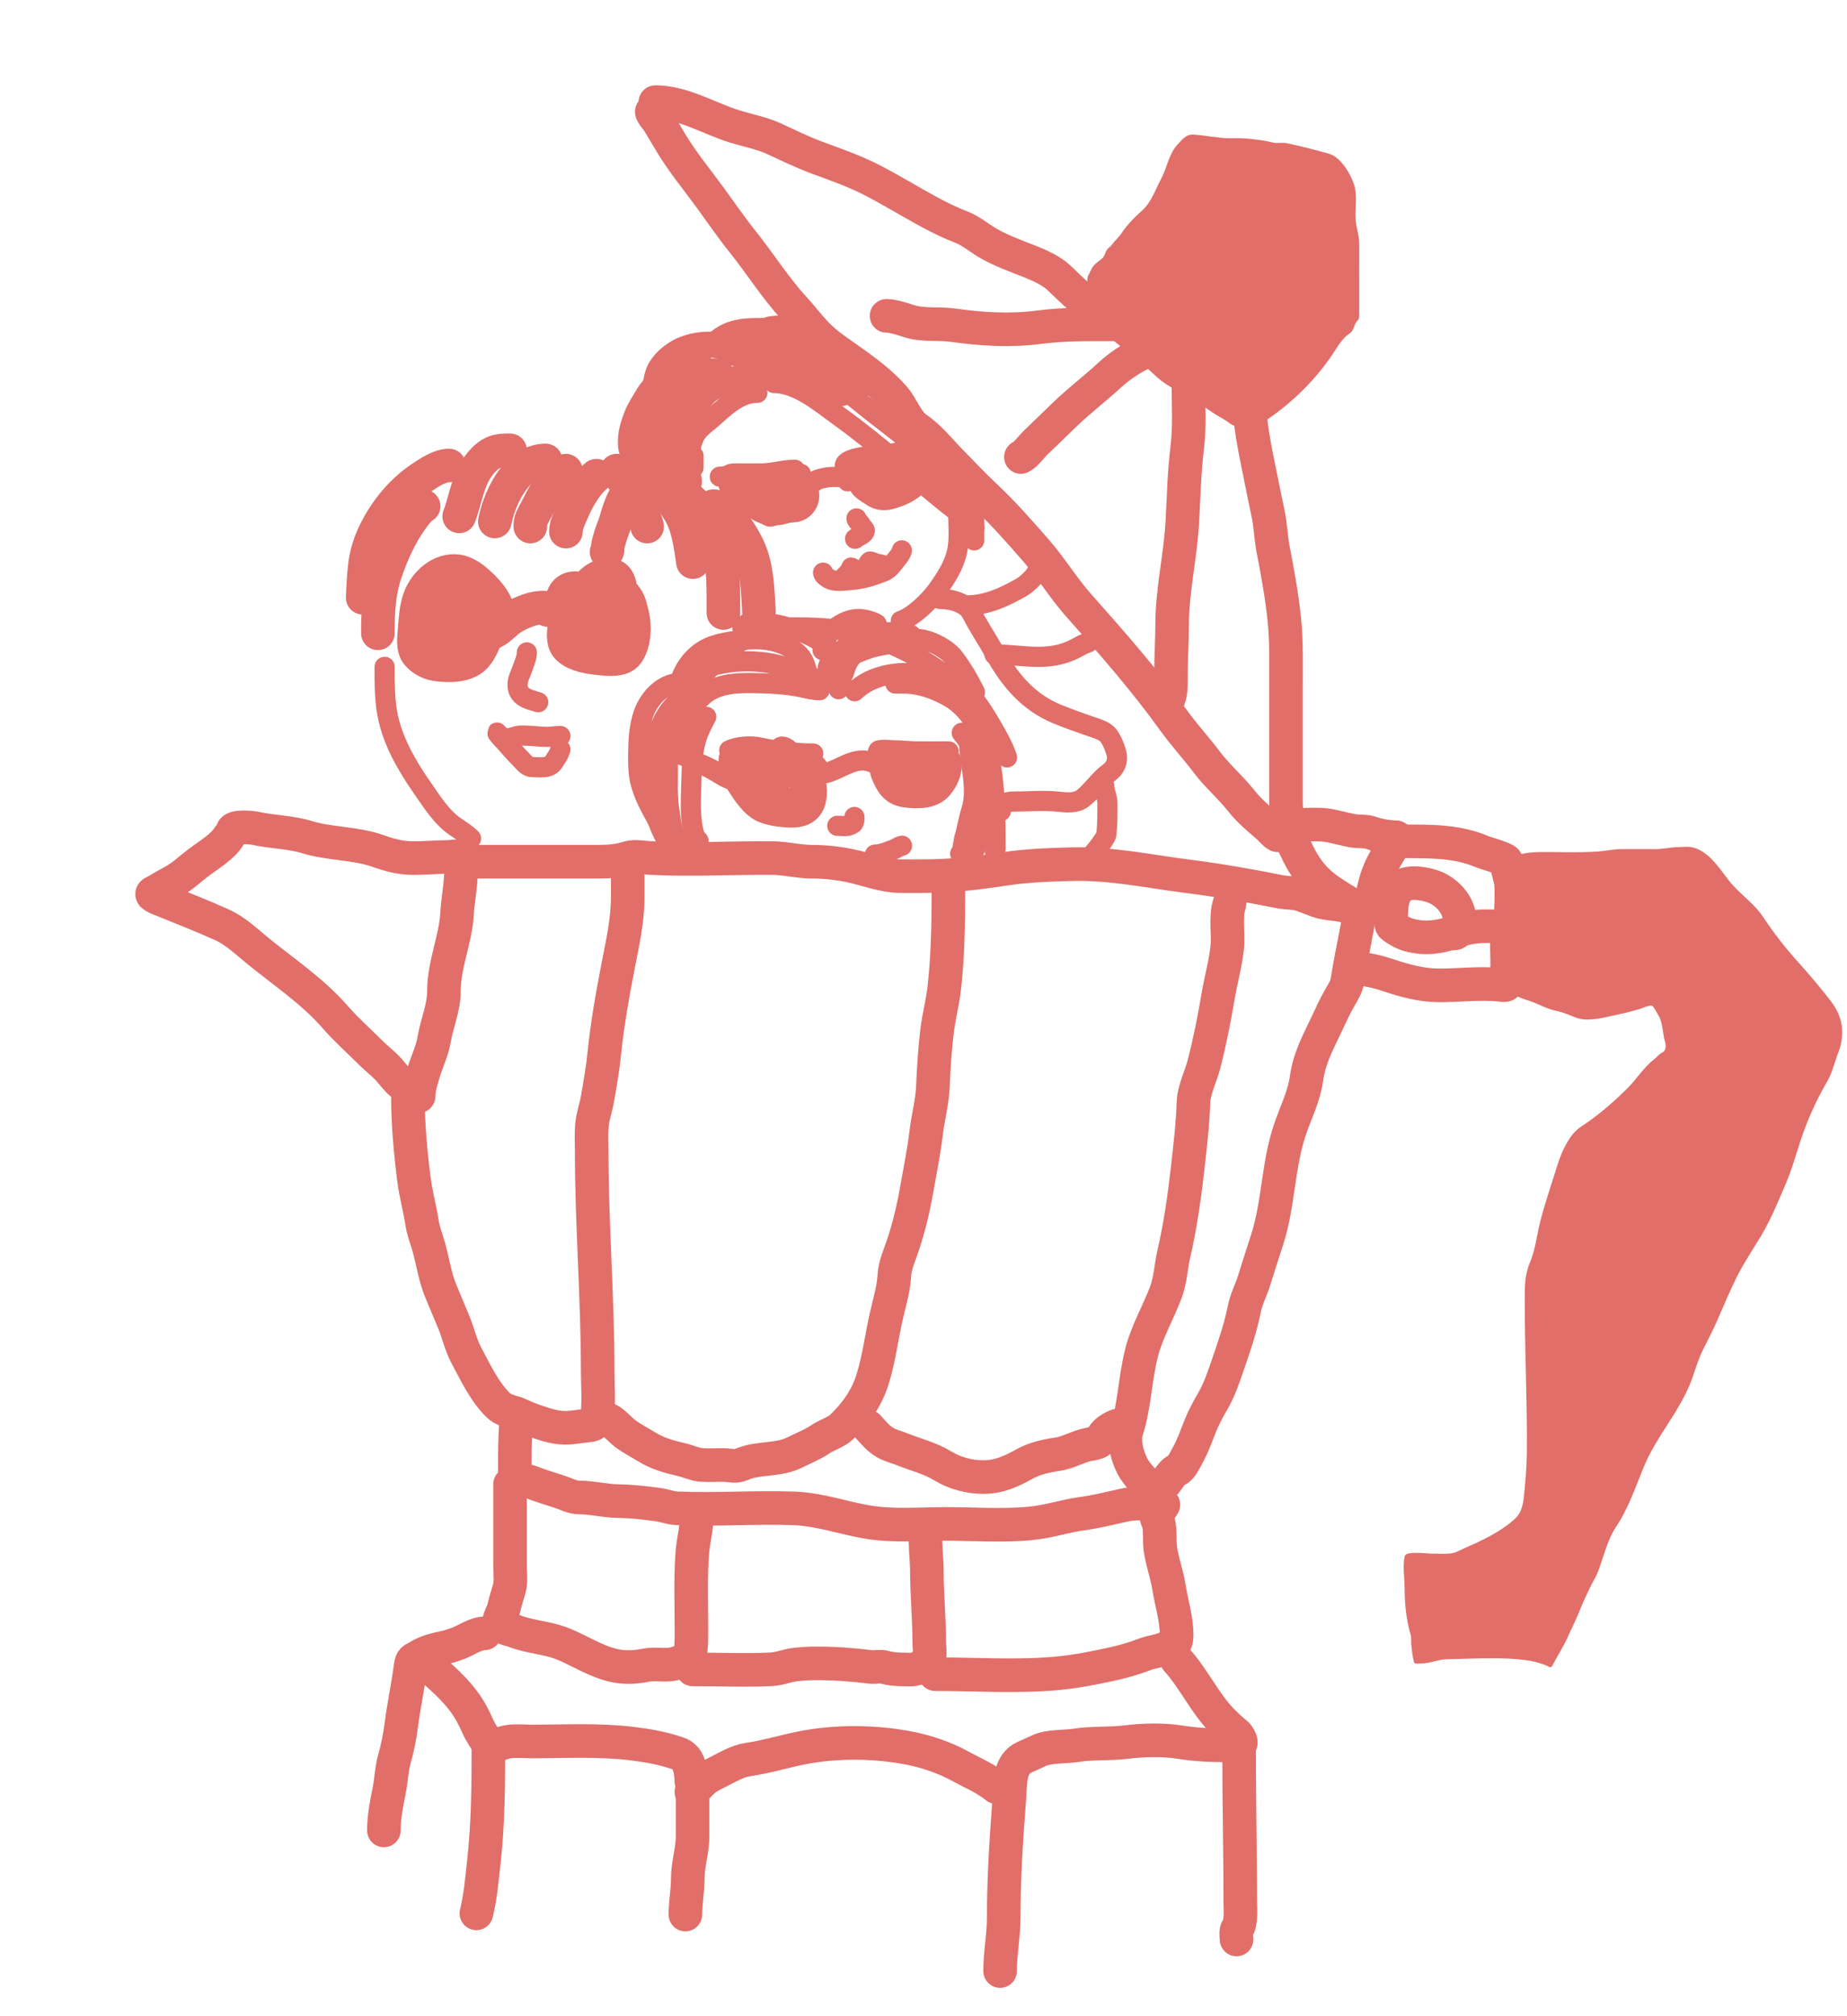 <?xml version="1.0" encoding="UTF-8"?> <svg xmlns="http://www.w3.org/2000/svg" width="275" height="300" viewBox="0 0 275 300" fill="none"><rect width="275" height="300" fill="white"></rect><path d="M164.082 48.905C163.373 47.998 161.697 47.069 161.43 45.865L161.956 41.126C162.004 41.126 162.451 40.118 162.582 39.884C162.956 39.22 163.669 38.877 164.192 38.354C164.515 38.031 164.553 37.534 164.818 37.152C165.02 36.859 165.33 36.73 165.533 36.437C165.961 35.818 166.546 35.354 166.964 34.728C167.808 33.461 168.94 32.307 170.073 31.3C171.427 30.097 172.03 28.192 172.865 26.64C173.768 24.965 174.016 22.882 175.369 21.454C175.977 20.813 176.599 19.987 177.554 20.024C179.327 20.092 181.208 20.56 182.979 20.56C184.161 20.56 185.322 20.55 186.496 20.699C187.528 20.83 188.44 20.934 189.457 21.196C190.174 21.381 190.926 21.16 191.643 21.315C193.744 21.77 195.909 22.316 197.902 22.885C199.638 23.381 201.112 25.923 201.617 27.495C202.131 29.093 201.737 30.985 201.846 32.671C201.922 33.848 202.354 34.98 202.372 36.158C202.393 37.502 202.372 38.848 202.372 40.192C202.372 42.45 202.397 44.71 202.372 46.968C202.367 47.422 202.315 47.493 202.055 47.782C201.565 48.327 201.591 49.203 200.942 49.62C199.864 50.313 199.133 51.618 198.438 52.661C195.963 56.373 192.636 59.688 188.96 62.228C187.606 63.163 186.831 63.659 185.205 63.659C184.458 63.659 183.621 63.397 183.039 62.944C182.258 62.336 181.29 61.917 180.475 61.334C179.232 60.443 177.835 59.656 176.521 58.87C175.329 58.157 174.006 57.492 172.905 56.645C171.816 55.807 170.863 54.764 169.825 53.863C167.925 52.212 165.64 50.895 164.082 48.905Z" fill="#E16E69"></path><path d="M97.578 15.195C101.721 15.195 105.59 17.661 109.5 18.852C111.413 19.434 113.463 19.817 115.283 20.66C117.436 21.657 119.569 22.703 121.8 23.521C124.662 24.57 127.324 25.492 130.026 26.899C133.031 28.463 135.891 30.245 138.879 31.827C140.29 32.574 141.646 33.218 143.141 33.794C144.632 34.369 145.9 35.513 147.294 36.288C149.199 37.346 151.259 38.098 153.285 38.891C154.664 39.431 156.046 40.056 157.229 40.957C157.747 41.352 161.124 44.761 161.243 44.524" stroke="#E16E69" stroke-width="5" stroke-linecap="round"></path><path d="M186 59C186 62.957 186.809 66.639 187.588 70.482C187.984 72.432 188.36 74.378 188.784 76.32C189.179 78.126 189.212 79.999 189.569 81.813C190.232 85.19 190.855 88.671 191.216 92.106C191.568 95.458 191.471 98.958 191.471 102.333C191.471 107.898 191.471 113.462 191.471 119.027C191.471 120.687 191.709 122.396 192 124" stroke="#E16E69" stroke-width="5" stroke-linecap="round"></path><path d="M97.039 16.626C97.086 17.005 97.649 17.577 97.854 17.888C98.582 18.994 99.23 20.141 99.91 21.276C101.6 24.092 103.785 26.732 105.722 29.383C107.322 31.572 108.862 33.836 110.561 35.95C113.173 39.2 115.395 42.788 118.221 45.855C119.332 47.061 120.318 48.377 121.44 49.571C123.063 51.298 125.089 52.551 127.004 53.923C129.127 55.444 131.372 57.142 133.094 59.119C134.415 60.636 134.956 62.72 136.601 63.838C138.506 65.132 139.96 67.038 141.568 68.666C143.272 70.391 144.904 72.157 146.675 73.813C149.36 76.322 151.873 79.184 154.285 81.95C156.527 84.519 158.322 87.501 160.564 90.027C165.513 95.602 170.393 101.141 174.742 107.195C176.28 109.336 178.071 111.265 179.66 113.375C181.215 115.439 183.165 117.083 184.757 119.087C185.964 120.607 187.309 121.743 188.78 122.992C189.257 123.397 189.663 124.009 190.211 124.283" stroke="#E16E69" stroke-width="5" stroke-linecap="round"></path><path d="M171.855 52C172.568 52 170.458 52.34 169.824 52.657C168.229 53.455 166.559 54.573 165.261 55.775C163.048 57.826 160.615 59.655 158.455 61.753C157.026 63.142 155.568 64.534 154.143 65.918C153.497 66.546 152.775 67.624 152 68" stroke="#E16E69" stroke-width="5" stroke-linecap="round"></path><path d="M176.941 57C176.941 60.175 177.155 63.472 176.768 66.614C176.313 70.297 176.241 73.949 176.037 77.651C175.756 82.78 174.519 87.842 174.519 92.986C174.519 95.388 174.346 97.821 174.346 100.249C174.346 101.44 174.414 102.977 174 104" stroke="#E16E69" stroke-width="5" stroke-linecap="round"></path><path d="M166 48.263C162.224 48.263 158.506 48.2 154.757 48.684C150.318 49.257 146.24 48.987 141.827 48.38C139.606 48.075 137.409 48.467 135.238 47.749C134.339 47.451 132.933 47 132 47" stroke="#E16E69" stroke-width="5" stroke-linecap="round"></path><path d="M34.086 124.462C33.147 125.999 31.034 127.243 29.615 128.307C28.321 129.278 27.218 130.384 25.78 131.159C24.898 131.634 24.091 132.079 23.257 132.609C23.102 132.707 22.627 132.825 22.641 133.046C22.664 133.412 24.423 134.018 24.648 134.109C27.474 135.255 30.286 136.359 33.073 137.617C35.098 138.53 36.805 140.203 38.517 141.591C42.316 144.668 46.644 147.578 49.863 151.287C51.484 153.155 53.453 154.897 55.208 156.652C56.086 157.53 57.059 158.242 57.891 159.166C58.492 159.834 59.061 160.642 59.759 161.213C60.535 161.848 61.431 162.181 62.123 162.951C62.395 163.253 62.321 163.159 62.352 162.703C62.423 161.637 62.794 160.533 63.097 159.514C63.57 157.919 64.353 156.371 64.627 154.725C65.033 152.289 66.097 149.999 66.097 147.442C66.097 143.527 67.838 139.803 68.055 135.908C68.155 134.098 68.516 132.327 68.601 130.543C68.641 129.71 68.959 128.928 68.959 128.079C68.959 127.066 67.617 127.491 66.813 127.503C65.055 127.527 63.303 127.681 61.537 127.681C59.656 127.681 58.04 127.243 56.271 126.618C52.892 125.425 49.12 125.603 45.71 124.562C43.168 123.785 40.586 123.82 38.021 123.25C37.439 123.121 34.852 122.88 34.623 123.568" stroke="#E16E69" stroke-width="5" stroke-linecap="round"></path><path d="M69.32 128.218C75.758 128.218 82.196 128.218 88.634 128.218C90.284 128.218 91.796 128.19 93.383 127.681C94.526 127.314 95.677 127.609 96.851 127.671C102.949 127.992 109.008 127.615 115.102 127.681C117.042 127.702 118.919 128.218 120.864 128.218C122.743 128.218 124.646 128.415 126.487 128.794C128.985 129.308 131.421 130.326 133.998 130.364C135.23 130.382 136.463 130.364 137.694 130.364C141.682 130.364 145.558 129.901 149.497 129.3C152.791 128.799 156.135 128.675 159.462 128.585C165.433 128.424 171.067 129.66 176.938 130.403C181.482 130.978 186.091 131.791 190.579 132.688C191.623 132.897 192.767 132.792 193.778 133.145C194.565 133.421 195.34 133.736 196.123 134.03C197.653 134.603 199.282 134.41 200.802 134.973C202.499 135.602 202.354 136.533 202.014 138.332C201.527 140.911 200.992 143.424 200.594 146.011C200.472 146.8 200.007 147.559 199.6 148.247C198.816 149.574 198.202 150.959 197.544 152.35C196.291 154.994 194.949 157.433 194.543 160.368C194.146 163.238 192.892 165.553 192 168.256C190.269 173.499 190.366 179.127 188.691 184.371C188.032 186.434 187.348 188.49 186.714 190.561C186.297 191.923 185.571 193.274 185.293 194.664C184.701 197.626 183.723 200.444 182.74 203.288C182.114 205.1 181.528 206.853 180.554 208.514C179.854 209.709 179.238 210.869 178.726 212.13C178.141 213.572 177.603 215.169 176.839 216.521C176.498 217.124 175.923 218.421 175.279 218.707C174.21 219.182 173.782 220.763 172.775 221.211C171.343 221.847 169.647 219.793 168.93 218.707C168.023 217.333 167.181 214.617 167.718 212.945C168.97 209.052 168.977 205.027 170.023 201.082C170.833 198.027 172.458 195.275 173.57 192.329C174.283 190.44 174.318 188.551 174.762 186.626C175.731 182.429 176.356 178.067 176.839 173.76C177.203 170.506 177.589 167.324 177.693 164.044C177.752 162.185 178.802 160.136 179.263 158.341C180.112 155.036 180.798 151.636 181.359 148.267C181.758 145.875 182.443 143.5 182.71 141.094C182.945 138.983 182.395 136.465 183.058 134.477" stroke="#E16E69" stroke-width="5" stroke-linecap="round"></path><path d="M60.734 163.09C60.734 167.255 61.111 171.399 61.639 175.529C61.913 177.679 62.512 179.814 62.841 181.967C62.987 182.93 63.289 183.792 63.596 184.729C64.397 187.178 64.647 189.769 65.652 192.151C66.3 193.684 66.931 195.214 67.57 196.751C68.239 198.363 68.577 200.066 69.408 201.619C70.764 204.154 72.107 207.058 74.187 209.09C74.821 209.71 75.717 209.954 76.551 210.213C77.488 210.504 78.325 210.986 79.254 211.296C80.82 211.818 82.337 212.421 84.022 212.448C85.319 212.469 86.456 212.183 87.698 212.091C88.443 212.035 88.787 211.677 88.891 210.938C89.208 208.671 88.99 206.25 88.99 203.964C88.99 193.034 88.096 182.165 88.096 171.237C88.096 169.968 88.016 168.667 88.136 167.402C88.258 166.105 88.724 164.831 88.95 163.547C89.351 161.272 89.739 159.06 89.974 156.762C90.418 152.408 91.197 148.029 92.03 143.737C92.692 140.33 93.461 136.978 93.461 133.503C93.461 132.397 93.461 131.291 93.461 130.185" stroke="#E16E69" stroke-width="5" stroke-linecap="round"></path><path d="M90.062 211.017C91.138 211.286 92.133 212.566 92.983 213.223C94.043 214.041 95.198 214.615 96.322 215.309C97.951 216.316 99.671 216.766 101.518 217.197C102.488 217.423 103.471 217.913 104.468 217.982C105.589 218.059 106.724 217.963 107.846 217.992C108.841 218.017 109.466 218.318 110.44 217.892C112.927 216.804 115.815 217.375 118.318 216.124C119.514 215.526 121.077 214.899 122.163 214.147C123.135 213.474 124.452 213.145 125.293 212.349C127.345 210.405 128.983 208.142 129.873 205.374C130.929 202.087 131.275 198.654 132.088 195.31C132.526 193.509 133.055 191.637 133.161 189.776C133.25 188.216 133.968 186.692 134.453 185.226C135.401 182.361 136.046 179.582 136.559 176.612C137.019 173.953 137.583 171.285 137.89 168.604C138.15 166.341 138.796 164.038 138.894 161.779C139.014 159.021 139.185 156.234 139.51 153.493C139.768 151.314 140.351 149.194 140.593 147.015C141.125 142.223 141.209 137.506 141.209 132.688" stroke="#E16E69" stroke-width="5" stroke-linecap="round"></path><path d="M129.234 212.269C130.071 213.19 130.766 214.066 131.877 214.693C132.641 215.125 133.566 215.341 134.381 215.667C136.347 216.454 138.513 216.986 140.322 218.091C142.135 219.199 144.286 219.78 146.402 219.78C148.722 219.78 150.569 218.94 152.582 217.813C153.958 217.042 155.83 216.6 157.391 216.392C158.854 216.197 160.328 215.345 161.782 214.991C162.313 214.862 162.828 214.815 163.352 214.634C163.983 214.415 164.027 213.892 164.385 213.432C164.834 212.854 165.758 212.315 166.432 212.09" stroke="#E16E69" stroke-width="5" stroke-linecap="round"></path><path d="M171.617 223.714C170.131 223.714 168.68 223.647 167.225 223.982C165.154 224.461 163.174 224.941 161.065 225.234C158.528 225.587 156.071 226.411 153.535 226.665C149.368 227.082 145.033 226.754 140.847 226.754C137.032 226.754 133.003 227.114 129.233 226.486C125.566 225.875 122.006 224.581 118.265 224.439C112.425 224.219 106.557 224.691 100.719 224.42C99.781 224.376 98.927 224.009 98.007 223.883C95.983 223.607 94.017 223.381 91.976 223.357C90.062 223.333 88.192 222.82 86.273 222.82C85.294 222.82 84.517 222.384 83.591 222.065C82.112 221.555 80.543 221.13 79.1 220.535C78.394 220.243 76.656 220.247 76.656 219.422C76.656 218.396 76.656 217.369 76.656 216.342C76.656 214.335 76.835 212.259 76.835 210.302" stroke="#E16E69" stroke-width="5" stroke-linecap="round"></path><path d="M75.939 220.853C75.939 224.883 75.939 228.914 75.939 232.944C75.939 234.009 76.13 235.295 75.84 236.332C75.558 237.339 75.238 238.288 75.005 239.313C74.865 239.928 74.362 240.631 74.329 241.24C74.276 242.259 75.821 242.39 76.565 242.681C78.918 243.599 81.462 243.652 83.808 244.598C86.323 245.613 88.585 247.137 91.239 247.777C92.859 248.168 94.517 248.111 96.137 247.777C97.408 247.516 98.726 247.827 100.002 247.638C100.673 247.539 101.384 247.176 102.049 247.141C102.676 247.108 102.53 246.973 102.675 246.396C103.02 245.014 102.943 243.187 102.943 241.767C102.943 238.194 102.805 234.589 103.082 231.027C103.17 229.894 103.393 228.774 103.569 227.649C103.687 226.892 103.676 226.004 104.016 225.324" stroke="#E16E69" stroke-width="5" stroke-linecap="round"></path><path d="M103.125 248.394C107.013 248.394 110.954 248.573 114.839 248.384C116.061 248.324 117.202 247.816 118.405 247.678C119.468 247.557 120.472 247.499 121.545 247.499C124.29 247.499 126.912 247.69 129.602 248.026C130.279 248.11 131.041 247.888 131.699 248.076C132.432 248.285 133.383 248.394 134.153 248.394C135.069 248.394 136.322 248.589 137.064 247.996C137.33 247.783 137.732 247.765 137.997 247.499C138.682 246.815 138.355 245.243 138.355 244.41C138.355 240.782 137.997 237.179 137.997 233.55C137.997 232.293 137.819 231.046 137.819 229.805C137.819 229.433 137.645 228.54 137.997 228.364" stroke="#E16E69" stroke-width="5" stroke-linecap="round"></path><path d="M139.242 249.109C145.348 249.109 151.491 249.542 157.563 248.969C160.249 248.716 162.985 248.161 165.62 247.588C167.264 247.231 168.887 246.758 170.449 246.158C171.402 245.791 172.456 245.71 173.399 245.313C174.579 244.816 175.188 244.803 175.188 243.346C175.188 240.81 174.414 238.544 174.025 236.054C173.681 233.853 172.684 231.49 172.684 229.258C172.684 228.458 172.712 226.771 172.287 226.079C171.922 225.486 172.94 224.454 173.22 223.893" stroke="#E16E69" stroke-width="5" stroke-linecap="round"></path><path d="M175.195 246.963C177.756 249.78 179.384 253.477 182.09 256.183C182.687 256.78 183.377 257.43 184.047 257.951C184.403 258.228 185.282 259.632 184.315 259.66C181.355 259.745 178.499 259.68 175.602 259.213C173.171 258.821 170.115 258.909 167.684 259.213C165.189 259.525 162.679 259.304 160.173 259.7C158.455 259.971 156.2 259.77 154.629 260.514C153.956 260.833 153.238 261.153 152.572 261.448C150.226 262.491 150.456 265.312 150.297 267.39C149.845 273.325 149.443 279.334 149.443 285.283C149.443 287.989 148.906 290.601 148.906 293.281" stroke="#E16E69" stroke-width="5" stroke-linecap="round"></path><path d="M184.488 260.375C184.488 267.966 184.667 275.542 184.667 283.127C184.667 284.155 184.863 286.195 184.171 287.061C183.953 287.333 184.131 288.829 184.131 288.81" stroke="#E16E69" stroke-width="5" stroke-linecap="round"></path><path d="M72.178 243.028C70.834 243.028 69.434 244.068 68.194 244.529C67.549 244.768 66.911 244.991 66.237 245.135C64.853 245.429 63.528 245.725 62.342 246.466C61.571 246.948 61.281 246.787 61.13 247.956C60.758 250.856 60.136 253.71 59.759 256.62C59.52 258.465 59.184 260.108 58.686 261.885C58.279 263.34 58.256 264.88 57.961 266.356C57.558 268.373 57.156 270.292 57.156 272.357" stroke="#E16E69" stroke-width="5" stroke-linecap="round"></path><path d="M62.344 246.605C64.639 248.671 67.045 250.535 68.961 253.043C69.936 254.321 70.545 255.541 71.196 256.987C71.621 257.932 72.27 258.768 72.716 259.66" stroke="#E16E69" stroke-width="5" stroke-linecap="round"></path><path d="M72.718 259.66C72.718 265.471 72.684 271.27 72.042 277.046C71.762 279.571 71.543 282.241 70.93 284.696" stroke="#E16E69" stroke-width="5" stroke-linecap="round"></path><path d="M72.891 259.839C73.833 259.802 74.73 259.309 75.672 259.163C76.805 258.987 78.044 259.123 79.189 259.123C84.155 259.123 89.162 258.84 94.092 259.441C96.23 259.702 98.251 260.04 100.312 260.693C101.084 260.938 101.509 261.029 102.04 261.627C102.712 262.382 102.935 264.051 102.935 265.025" stroke="#E16E69" stroke-width="5" stroke-linecap="round"></path><path d="M103.12 265.025C103.12 267.754 103.12 270.483 103.12 273.211C103.12 275.344 102.405 277.368 102.405 279.471C102.405 281.317 102.047 283.042 102.047 284.875" stroke="#E16E69" stroke-width="5" stroke-linecap="round"></path><path d="M148.361 265.919C146.827 264.64 144.606 263.702 142.857 262.74C140.779 261.596 138.132 260.679 135.803 260.196C130.545 259.106 124.605 259.037 119.37 260.077C116.691 260.609 114.044 261.43 111.343 261.816C109.795 262.037 108.236 262.992 106.872 263.673C106.204 264.007 105.584 264.288 104.994 264.746C104.275 265.306 103.679 266.14 102.938 266.634" stroke="#E16E69" stroke-width="5" stroke-linecap="round"></path><path d="M192.031 123.957C192.119 124.924 192.719 125.788 193.11 126.655C193.816 128.216 194.845 129.804 196.074 131.014C197.346 132.267 198.918 133.21 200.433 134.131C200.845 134.382 201.397 134.748 201.897 134.748" stroke="#E16E69" stroke-width="5" stroke-linecap="round"></path><path d="M193.57 122.724C194.888 122.724 196.274 122.595 197.578 122.792C198.88 122.989 200.14 123.403 201.432 123.614C202.378 123.769 203.314 123.622 204.241 123.957C205.219 124.311 206.326 124.482 207.359 124.565C207.612 124.585 208.079 124.443 207.958 124.839C207.753 125.515 207.263 126.075 206.905 126.672C206.08 128.046 205.378 129.342 204.909 130.877C204.623 131.814 204.4 132.851 204.207 133.814C204.148 134.111 204 134.774 203.745 134.902" stroke="#E16E69" stroke-width="5" stroke-linecap="round"></path><path d="M209.298 125.19C213.201 125.19 217.053 125.175 220.706 126.741C221.085 126.903 224.212 127.785 224.251 128.119C224.353 128.982 224.672 129.969 224.868 130.826C225.06 131.668 225.022 132.511 225.022 133.369C225.022 135.362 224.845 137.321 224.482 139.279C224.262 140.471 224.405 141.788 224.405 142.996C224.405 143.935 224.405 144.874 224.405 145.813C224.405 146.869 224.006 146.577 223.052 146.498C220.155 146.259 217.221 146.618 214.317 146.618C211.613 146.618 209.167 145.929 206.609 145.077C205.197 144.606 203.399 144.152 201.898 144.152" stroke="#E16E69" stroke-width="5" stroke-linecap="round"></path><path d="M216.384 138.91C217.375 138.91 217.308 137.553 217.308 136.872C217.308 134.679 215.427 132.648 213.386 131.913C212.171 131.476 209.901 131.074 208.761 131.819C207.197 132.842 207.134 134.958 207.134 136.649C207.134 137.045 207 137.598 207.357 137.865C208.064 138.396 208.98 138.904 209.832 139.133C212.072 139.734 214.209 139.507 216.384 138.722C217.758 138.226 218.847 137.924 220.323 137.84C221.112 137.795 221.913 137.831 222.704 137.831" stroke="#E16E69" stroke-width="5" stroke-linecap="round"></path><path d="M227.963 126.841C227.28 126.888 226.625 127.115 225.941 127.115L224.4 142.839C224.4 144.136 224.472 145.216 224.708 146.453C225.055 148.273 226.321 148.434 227.945 149.006C229.225 149.456 230.288 150.123 231.637 150.393C232.642 150.594 233.628 151.008 234.574 151.395C236.22 152.068 238.474 151.486 240.124 151.13C241.476 150.838 242.863 150.533 244.183 150.119C244.647 149.974 245.342 149.622 245.828 149.622C246.213 149.622 246.635 150.651 246.83 150.933C247.597 152.042 247.532 153.729 247.9 154.992C248.058 155.533 248.092 156.292 247.523 156.594C246.957 156.893 246.737 157.268 246.256 157.638C244.776 158.777 243.671 160.566 242.35 161.886C240.293 163.943 237.932 165.995 235.49 167.581C234.408 168.285 233.808 169.149 233.187 170.245C232.645 171.202 232.255 172.21 231.919 173.26C231.083 175.875 230.222 178.475 229.487 181.122C228.866 183.358 228.673 185.763 227.783 187.879C226.951 189.854 227.02 191.657 227.02 193.771C227.02 201.275 227.413 208.798 227.329 216.304C227.304 218.47 227.099 220.752 226.866 222.907C226.749 223.993 226.443 225.181 225.607 225.947C223.417 227.954 220.654 229.229 217.959 230.4C217.237 230.714 216.663 231.11 215.844 231.162C214.909 231.223 213.955 231.171 213.018 231.171C212.453 231.171 209.328 230.739 209.147 231.556C208.822 233.02 209.138 234.952 209.138 236.412C209.138 238.694 209.381 241.044 210.029 243.23C210.179 243.736 210.074 244.398 210.14 244.925C210.243 245.751 210.324 246.525 210.526 247.332C210.606 247.652 211.403 247.512 211.682 247.512C212.871 247.512 214.084 246.929 215.305 246.895C217.586 246.832 219.892 246.741 222.165 246.741C223.864 246.741 225.461 246.79 227.14 247.015C228.187 247.155 229.248 247.407 230.223 247.82C230.658 248.004 230.916 248.285 231.148 247.82C231.854 246.409 232.787 245.026 233.427 243.572C234.021 242.22 234.695 240.974 235.225 239.581C235.633 238.507 236.156 237.491 236.63 236.447C237.042 235.537 237.614 234.689 237.966 233.757C238.772 231.62 239.331 229.115 240.603 227.206C242.553 224.281 243.503 221.212 244.851 218.025C246.668 213.73 249.91 210.182 251.643 205.889C252.331 204.183 252.776 202.366 253.612 200.725L253.714 200.525C254.396 199.188 255.092 197.822 255.694 196.452C256.639 194.299 257.536 192.116 258.588 190.011C259.65 187.889 260.987 185.931 262.202 183.896C263.701 181.386 264.722 178.845 265.868 176.171C267.079 173.346 267.765 170.348 268.883 167.487C269.77 165.217 270.811 163.059 272.034 160.953C272.875 159.504 273.155 157.963 273.764 156.439C274.269 155.178 274.443 153.442 274.124 152.089C273.783 150.646 273.157 149.679 272.257 148.526C270.8 146.661 269.306 144.913 267.718 143.148C265.765 140.978 264.088 138.816 262.476 136.399C261.055 134.267 258.841 132.906 257.304 130.884C255.936 129.084 254.287 126.538 251.865 126.053C251.319 125.944 250.642 126.036 250.093 126.036C248.864 126.036 247.642 126.345 246.41 126.345C244.715 126.345 243.018 126.324 241.323 126.345C240.239 126.358 239.167 126.604 238.085 126.687C236.604 126.801 235.135 126.807 233.649 126.807C231.762 126.807 229.846 126.714 227.963 126.841Z" fill="#E16E69"></path><path d="M73.865 90.046C73.325 88.758 72.078 87.464 71.042 86.561C70.237 85.859 69.242 85.159 68.163 85.005C65.636 84.644 63.353 86.707 62.501 88.955C61.922 90.481 61.864 92.143 61.733 93.754C61.643 94.859 61.396 96.466 62.192 97.365C63.015 98.294 64.114 98.787 65.339 98.906C66.902 99.058 68.642 99.083 70.037 98.269C71.138 97.627 71.683 96.336 72.189 95.218C72.801 93.864 73.15 92.668 73.027 91.157C72.809 88.485 69.458 86.746 67.057 87.632C65.53 88.195 64.423 89.28 63.788 90.784C63.135 92.331 62.823 94.592 63.965 95.986C64.873 97.094 66.791 97.655 67.956 96.587C69.049 95.585 69.587 93.823 69.926 92.435C70.227 91.2 70.477 89.761 70.209 88.496C69.956 87.303 68.86 86.719 67.703 87.016C65.669 87.537 65.373 90.604 65.339 92.279C65.314 93.522 65.683 94.552 66.531 95.471C66.868 95.836 67.701 96.587 68.279 96.35C68.855 96.113 68.688 94.688 68.683 94.228C68.675 93.476 68.622 92.63 68.026 92.087C67.517 91.622 66.531 91.467 66.056 92.046C65.258 93.023 67.21 93.746 67.809 94.057C68.7 94.519 70.088 95.331 71.178 95.133C71.822 95.016 72.552 94.433 73.168 94.193C74.102 93.829 74.668 93.207 75.411 92.572C76.346 91.772 77.493 91.224 78.644 90.814C79.406 90.542 80.302 90.381 81.119 90.41C81.31 90.417 81.373 90.654 81.523 90.753C81.869 90.984 83.339 90.108 83.72 89.955C83.912 89.878 84.718 89.284 84.68 89.703C84.565 90.964 84.14 92.181 84.008 93.445C83.896 94.52 83.77 95.715 84.654 96.496C85.816 97.523 87.709 97.801 89.19 97.956C90.293 98.072 91.731 98.242 92.777 97.734C93.468 97.398 93.807 96.595 94.039 95.91C94.5 94.553 94.454 92.756 94.135 91.38C93.694 89.477 92.67 88.152 90.625 88.137C89.159 88.126 87.822 88.041 86.705 89.157C85.873 89.989 85.563 90.997 85.594 92.137C85.63 93.458 86.425 95.106 87.412 95.981C88.523 96.966 89.917 96.772 91.105 96.032C92.632 95.08 93.81 94.035 93.994 92.173C94.172 90.373 93.472 88.404 91.68 87.662C88.121 86.187 85.537 90.17 85.796 93.279C85.933 94.918 87.365 95.647 88.847 95.754C89.539 95.804 90.396 95.87 90.958 95.38C91.989 94.482 92.169 92.834 92.282 91.572C92.407 90.166 92.57 88.583 92.302 87.182C92.179 86.542 91.874 85.808 91.175 85.652C88.962 85.155 87.268 87.162 86.488 89.001C85.992 90.171 85.072 92.685 86.433 93.592C87.085 94.027 89.557 95.387 89.943 94.062C90.58 91.872 88.88 90.73 86.917 90.4C86.388 90.311 85.606 90.27 85.341 90.864C85.176 91.237 85.066 91.867 85.2 92.258C85.511 93.169 87.81 93.746 88.463 92.986C89.038 92.316 88.89 90.879 88.695 90.107C88.439 89.089 87.639 88.193 86.685 87.763C85.145 87.069 83.671 87.875 83.71 89.612C83.76 91.849 86.06 93.035 88.054 93.213C88.786 93.279 89.686 92.643 89.064 91.859C88.424 91.054 86.948 90.522 85.932 90.597C84.956 90.669 86.194 92.553 86.443 92.774C87.142 93.396 88.798 94.339 89.685 93.501C89.789 93.403 90.252 92.42 90.049 92.521C89.897 92.597 89.958 92.908 89.958 93.046" stroke="#E16E69" stroke-width="5" stroke-linecap="round"></path><path d="M94.095 73.051C92.716 73.214 91.869 77.078 91.495 78.078C91.1 79.135 90.661 80.255 90.484 81.384C90.44 81.661 90.55 82.002 90.312 82.128" stroke="#E16E69" stroke-width="5" stroke-linecap="round"></path><path d="M88.796 70.782C87.206 72.069 85.939 74.354 85.116 76.329C84.767 77.168 84.258 78.138 84.258 79.103" stroke="#E16E69" stroke-width="5" stroke-linecap="round"></path><path d="M84.256 70.03C84.163 69.946 83.091 71.057 82.959 71.198C82.018 72.205 81.105 73.298 80.472 74.618C80.057 75.483 79.554 76.31 79.155 77.171C78.97 77.569 78.961 77.895 78.961 78.346" stroke="#E16E69" stroke-width="5" stroke-linecap="round"></path><path d="M81.236 68.513C77.23 68.513 74.547 73.391 73.672 77.59" stroke="#E16E69" stroke-width="5" stroke-linecap="round"></path><path d="M75.939 67C75.296 67 74.67 67.004 74.032 67.157C72.588 67.504 71.283 68.997 70.476 70.576C69.49 72.503 69.152 74.782 68.375 76.833" stroke="#E16E69" stroke-width="5" stroke-linecap="round"></path><path d="M91.82 70.026C93.088 71.83 94.453 73.767 95.449 76.027C95.766 76.745 96.161 77.512 96.359 78.346" stroke="#E16E69" stroke-width="5" stroke-linecap="round"></path><path d="M94.885 70.026C94.776 70.026 94.914 70.044 94.944 70.055C95.456 70.245 95.954 70.619 96.417 70.986C98.096 72.317 99.923 74.1 101.197 76.223C102.404 78.232 102.818 81.07 103.164 83.641" stroke="#E16E69" stroke-width="5" stroke-linecap="round"></path><path d="M101.656 74.03C101.722 73.255 103.229 74.747 103.326 74.865C104.634 76.454 106.203 78.43 106.86 80.798C107.79 84.147 107.706 87.683 107.706 91.205" stroke="#E16E69" stroke-width="5" stroke-linecap="round"></path><path d="M106.199 75.32C106.115 75.32 106.513 75.335 106.514 75.335C107.146 75.437 107.759 76.16 108.247 76.709C109.512 78.133 110.732 79.894 111.601 81.888C112.341 83.585 112.715 86.078 112.821 88.066C112.879 89.142 112.995 90.106 112.995 91.205" stroke="#E16E69" stroke-width="5" stroke-linecap="round"></path><path d="M66.859 69.269C65.43 69.269 63.881 70.332 62.651 71.161C60.141 72.852 57.925 75.303 56.28 78.304C55.352 79.999 54.616 81.898 54.352 83.965C54.144 85.597 54.07 87.286 54 88.936" stroke="#E16E69" stroke-width="5" stroke-linecap="round"></path><path d="M63.061 75.32C63.12 75.32 62.952 75.383 62.9 75.422C62.324 75.856 61.815 76.538 61.357 77.168C59.642 79.533 58.322 82.392 57.332 85.396C56.369 88.318 56.266 91.099 56.266 94.231" stroke="#E16E69" stroke-width="5" stroke-linecap="round"></path><path d="M78.444 97.074C78.444 97.958 77.971 98.876 77.695 99.702C77.492 100.313 77.146 100.911 77.081 101.56C77 102.371 77.174 103.064 77.858 103.581C78.534 104.093 79.355 104.232 80.136 104.492" stroke="#E16E69" stroke-width="3" stroke-linecap="round"></path><path d="M83.446 109.516C82.784 109.516 82.134 109.646 81.479 109.646C80.137 109.646 78.816 109.402 77.47 109.454C76.527 109.491 75.625 110.223 74.759 109.646C74.52 109.487 74.235 109.383 74.076 109.14C73.966 108.971 73.98 108.942 74.09 109.125C74.393 109.63 74.937 110.086 75.319 110.532C76.007 111.333 76.712 112.123 77.459 112.87C77.923 113.334 78.484 114.136 79.198 114.136C80.308 114.136 81.769 114.44 82.441 113.384C82.668 113.027 82.889 112.668 83.121 112.314C83.283 112.066 83.287 111.771 83.446 111.533" stroke="#E16E69" stroke-width="3" stroke-linecap="round"></path><path d="M57.266 99.22C57.266 101.527 57.249 103.844 57.655 106.125C58.374 110.174 60.596 113.968 62.91 117.286C64.358 119.363 65.745 121.62 67.86 123.056C68.621 123.573 69.481 124.11 70.13 124.759" stroke="#E16E69" stroke-width="3" stroke-linecap="round"></path><path d="M144.849 108.868C144.849 107.023 144.687 105.427 143.819 103.76C143.104 102.389 141.837 101.246 140.603 100.355C137.788 98.322 134.695 96.617 131.459 95.363C127.324 93.761 123.229 93.356 118.826 93.356C116.497 93.356 114.382 93.444 112.226 94.406C110.107 95.352 108.158 96.819 106.529 98.463C104.508 100.503 102.591 103.198 101.148 105.694C99.599 108.374 99.445 110.932 99.445 113.987C99.445 116.35 99.301 118.728 99.729 121.06C99.875 121.853 100.206 124.762 100.959 125.138" stroke="#E16E69" stroke-width="3" stroke-linecap="round"></path><path d="M144.285 110.192C144.285 113.481 145.673 117.284 144.622 120.555C144.181 121.927 143.992 123.361 143.571 124.717C143.429 125.172 143.344 126.838 142.961 127.029" stroke="#E16E69" stroke-width="3" stroke-linecap="round"></path><path d="M127.25 102.85C128.867 101.293 131.05 100.5 133.254 100.238C134.388 100.103 135.547 100.163 136.687 100.163C137.968 100.163 139.222 100.103 140.452 100.528C143.773 101.677 145.947 105.125 147.633 108.025C148.515 109.542 149.388 111.049 149.938 112.702" stroke="#E16E69" stroke-width="3" stroke-linecap="round"></path><path d="M124.859 102.552C124.859 101.565 125.512 100.618 125.788 99.683C126.064 98.748 126.621 97.592 127.579 97.178C128.909 96.604 130.137 96.203 131.576 95.984C133.243 95.731 134.922 95.088 136.618 95.088C138.246 95.088 140.927 96.462 141.959 97.775C143.209 99.367 144.268 101.216 145.16 102.999" stroke="#E16E69" stroke-width="3" stroke-linecap="round"></path><path d="M123.219 101.208C123.219 100.689 123.219 100.169 123.219 99.649C123.219 98.884 123.681 98.492 124.181 97.941C125.531 96.451 126.94 95.297 128.858 94.674C130.493 94.142 132.027 94.043 133.734 94.043C134.667 94.043 135.52 94.135 136.056 94.939" stroke="#E16E69" stroke-width="3" stroke-linecap="round"></path><path d="M122.031 102.701C121.083 102.701 120.233 102.456 119.311 102.261C117.367 101.852 115.282 101.709 113.299 101.664C110.279 101.597 106.875 101.46 104.5 103.671C102.295 105.725 100.984 108.638 100.984 111.657" stroke="#E16E69" stroke-width="3" stroke-linecap="round"></path><path d="M120.979 100.91C120.675 100.353 119.544 100.164 119.005 99.981C117.66 99.523 116.325 99.011 114.925 98.737C112.307 98.225 109.094 98.287 106.517 98.969C104.15 99.596 101.652 100.975 100.828 103.447" stroke="#E16E69" stroke-width="3" stroke-linecap="round"></path><path d="M120.125 99.795C119.852 98.694 119.429 97.772 118.654 97.123C115.647 94.606 111.682 94.99 108.723 95.474C106.5 95.837 104.589 96.403 102.942 98.314C102.092 99.3 101.516 100.441 101.064 101.863" stroke="#E16E69" stroke-width="3" stroke-linecap="round"></path><path d="M122.469 96.73C122.469 94.282 125.585 92.072 127.842 92.103C128.615 92.114 129.866 92.407 130.529 92.849" stroke="#E16E69" stroke-width="3" stroke-linecap="round"></path><path d="M123.368 96.432C121.67 94.796 119.098 93.865 116.875 93.222C115.207 92.741 113.587 92.669 111.858 92.7C111.335 92.709 110.706 92.923 110.531 93.446" stroke="#E16E69" stroke-width="3" stroke-linecap="round"></path><path d="M127.217 121.558C127.217 121.928 127.25 122.159 127.07 122.463C126.978 122.621 126.44 122.839 126.265 122.871C125.764 122.962 125.174 122.875 124.664 122.875" stroke="#E16E69" stroke-width="3" stroke-linecap="round"></path><path d="M134.301 125.84C134.036 125.866 133.764 126.034 133.541 126.169C133.182 126.387 132.732 126.507 132.343 126.663C131.734 126.907 130.92 127.157 130.266 127.157" stroke="#E16E69" stroke-width="3" stroke-linecap="round"></path><path d="M102.103 103.935C101.525 103.473 100.414 104.862 100.09 105.225C98.763 106.714 97.898 108.834 97.491 110.761C97.115 112.546 97.152 114.418 97.162 116.232C97.172 118.108 97.177 119.962 97.793 121.75C98.372 123.428 99.166 125.123 100.291 126.498" stroke="#E16E69" stroke-width="3" stroke-linecap="round"></path><path d="M101.281 101.629C98.68 101.629 96.584 103.927 95.786 106.282C95.179 108.074 95.042 110.026 95.022 111.905C95.005 113.505 94.989 115.137 95.429 116.69C96.088 119.013 97.392 121.114 98.563 123.204" stroke="#E16E69" stroke-width="3" stroke-linecap="round"></path><path d="M105.152 106.653C104.631 107.648 104.113 108.611 103.762 109.686C103.093 111.733 102.99 113.894 102.947 116.031C102.9 118.383 102.693 120.909 103.149 123.232C103.289 123.945 103.442 124.621 103.999 125.099" stroke="#E16E69" stroke-width="3" stroke-linecap="round"></path><path d="M133.312 101.712C133.866 101.712 134.425 101.688 134.978 101.712C137.232 101.808 139.558 102.679 141.483 103.816C142.984 104.702 144.085 105.955 145.061 107.384C147.753 111.33 147.973 116.548 148.163 121.137C148.223 122.597 148.217 124.058 148.217 125.519C148.217 125.921 148.284 126.373 148.135 126.745" stroke="#E16E69" stroke-width="3" stroke-linecap="round"></path><path d="M143.195 109.041C143.86 109.838 144.462 110.763 144.989 111.657C146.108 113.559 146.424 115.728 146.572 117.897C146.713 119.967 146.665 121.864 145.995 123.845C145.718 124.663 145.381 125.496 145.172 126.334" stroke="#E16E69" stroke-width="3" stroke-linecap="round"></path><path d="M141.244 111.807C139.618 111.807 137.99 111.833 136.364 111.807C135.308 111.79 134.265 111.651 133.203 111.651C132.498 111.651 131.531 111.467 130.858 111.659C130.324 111.812 130.999 114.848 131.162 115.246C131.896 117.041 132.697 118.383 134.835 118.65C136.724 118.886 139.008 118.892 140.306 117.313C141.175 116.256 141.713 115.05 141.713 113.683C141.713 111.809 139.208 112.049 137.927 112.554C137.095 112.881 136.036 113.272 135.139 113.361C134.638 113.412 134.002 113.24 133.515 113.379C133.205 113.467 133.487 115.261 133.567 115.437C134.12 116.649 135.69 117.526 136.989 117.426C137.863 117.358 138.09 115.796 137.892 115.124C137.531 113.901 135.57 113.864 134.575 114.03C134.079 114.113 133.228 114.677 134.045 115.098C135.121 115.654 137.217 116.193 138.396 115.68C139.183 115.337 139.342 114.079 139.204 113.318C139.067 112.565 137.305 114.38 137.206 114.534C136.914 114.99 136.661 115.746 137.458 115.715C137.797 115.702 137.508 115.395 137.371 115.324C136.652 114.95 135.784 114.739 135 114.551C133.85 114.276 132.673 114.197 131.518 113.961C130.711 113.796 129.996 113.44 129.208 113.248C127.094 112.734 125.013 114.494 123.05 115.003C122.069 115.257 122.364 114.905 121.791 114.152C120.499 112.453 118.632 112.398 116.702 112.12C114.22 111.762 111.69 112.046 109.199 112.12C107.617 112.166 109.114 115.945 109.52 116.575C110.368 117.889 111.374 119.482 112.655 120.413C113.851 121.283 115.743 121.517 117.171 121.62C118.613 121.725 120.133 121.551 121.01 120.248C121.74 119.163 121.79 117.239 121.357 116.028C121.161 115.479 120.898 114.166 120.28 113.926C119.244 113.523 117.837 113.867 117.032 114.56C115.707 115.701 115.415 118.759 115.868 120.37C116.074 121.103 116.638 121.564 117.414 121.499C118.438 121.412 118.731 119.661 118.856 118.893C119.258 116.422 119.514 113.017 117.197 111.381C115.937 110.492 115.722 111.776 115.773 112.823C115.832 114.033 116.629 114.931 117.605 115.559C117.8 115.684 117.935 115.761 117.935 115.437C117.935 114.496 117.208 113.706 116.52 113.153C115.913 112.666 113.147 110.954 112.36 112.033C111.558 113.132 112.463 115.004 113.385 115.68C113.764 115.958 114.627 116.611 114.496 115.698C114.351 114.682 113.062 113.497 112.012 113.526C110.376 113.572 112.735 117.081 113.029 117.4C113.27 117.662 116.325 120.335 116.615 119.588C117.289 117.856 114.423 116.803 113.246 116.688C112.44 116.608 111.017 116.471 111.735 117.747C112.14 118.468 113.447 119.373 114.323 119.31C114.653 119.287 114.714 118.668 114.6 118.442C114.366 117.973 113.471 117.619 113.037 117.4C111.76 116.754 110.473 116.481 109.112 116.097C107.94 115.766 107.031 115.05 105.985 114.473C105.208 114.044 104.354 113.718 103.536 113.37C102.905 113.101 102.341 112.647 101.695 112.432" stroke="#E16E69" stroke-width="3" stroke-linecap="round"></path><path d="M121.084 112.12C118.467 112.12 115.659 111.782 113.111 111.216C111.759 110.916 109.757 111.061 108.578 111.651" stroke="#E16E69" stroke-width="3" stroke-linecap="round"></path><path d="M115.421 48.85C112.356 48.85 109.38 48.45 106.858 50.467C104.203 52.591 101.872 54.611 100.848 57.961C99.997 60.745 98.859 64.079 98.859 67.014C98.859 67.993 98.859 70.932 98.859 69.952" stroke="#E16E69" stroke-width="3" stroke-linecap="round"></path><path d="M142.665 76.096C142.665 78.103 142.933 80.283 142.457 82.24C141.953 84.314 140.762 86.128 139.519 87.849C138.387 89.417 136.021 91.755 134.117 92.39" stroke="#E16E69" stroke-width="3" stroke-linecap="round"></path><path d="M112.764 58.454C109.812 58.454 107.747 60.801 105.677 62.534C104.739 63.319 103.751 64.007 103.287 65.183C103.001 65.909 102.767 66.647 102.523 67.378" stroke="#E16E69" stroke-width="3" stroke-linecap="round"></path><path d="M111.16 56.113C109.174 56.113 106.639 55.631 104.95 56.852C103.828 57.664 102.634 58.655 101.797 59.77" stroke="#E16E69" stroke-width="3" stroke-linecap="round"></path><path d="M115.25 56.991C118.778 56.991 122.291 60.047 124.987 61.981C130.606 66.013 135.703 70.692 141.087 75.018C142.443 76.107 144.047 77.1 145.094 78.496" stroke="#E16E69" stroke-width="3" stroke-linecap="round"></path><path d="M114.961 54.65C116.45 54.544 117.922 54.239 119.423 54.382C120.92 54.524 122.275 55.581 123.462 56.422C125.144 57.613 126.822 58.817 128.412 60.128C130.87 62.154 133.455 63.984 135.881 66.061C137.294 67.271 138.721 68.539 140.27 69.572" stroke="#E16E69" stroke-width="3" stroke-linecap="round"></path><path d="M112.766 52.163C112.898 52.517 114.631 52.309 114.96 52.309C116.168 52.309 117.377 52.309 118.585 52.309C120.349 52.309 121.919 52.689 123.006 54.211" stroke="#E16E69" stroke-width="3" stroke-linecap="round"></path><path d="M111.453 54.211C111.014 53.626 110.247 53.352 109.616 53.032C108.52 52.477 107.49 51.996 106.284 51.724C105.031 51.441 103.81 51.388 102.529 51.431C101.284 51.474 99.56 52.731 99.164 53.918" stroke="#E16E69" stroke-width="3" stroke-linecap="round"></path><path d="M109.405 51.285C108.356 51.18 107.357 50.881 106.268 50.855C104.488 50.812 103.012 50.993 101.391 51.724C100.033 52.337 98.738 53.388 97.961 54.683C97.457 55.523 97.289 56.521 97.197 57.487C96.982 59.767 97.104 62.111 97.555 64.354C97.811 65.628 98.003 67.25 98.579 68.402" stroke="#E16E69" stroke-width="3" stroke-linecap="round"></path><path d="M108.376 57.576C104.152 57.576 103.743 62.117 101.679 64.745C100.723 65.961 99.891 67.407 99.891 68.987" stroke="#E16E69" stroke-width="3" stroke-linecap="round"></path><path d="M107.503 54.943C106.792 54.943 106.102 54.797 105.39 54.797C104.265 54.797 103.829 54.681 103.098 55.617C101.437 57.745 99.364 60.336 99.164 63.135" stroke="#E16E69" stroke-width="3" stroke-linecap="round"></path><path d="M101.208 54.65C100.388 54.65 100.3 58.245 100.192 58.795C100.079 59.367 99.395 62.667 100.037 62.989" stroke="#E16E69" stroke-width="3" stroke-linecap="round"></path><path d="M100.333 62.989C100.333 65.189 100.269 67.29 100.625 69.426" stroke="#E16E69" stroke-width="3" stroke-linecap="round"></path><path d="M103.258 67.817V69.572" stroke="#E16E69" stroke-width="3" stroke-linecap="round"></path><path d="M126.208 71.618C126.208 71.165 126.075 70.764 125.962 70.33C125.872 69.982 125.651 69.418 125.84 69.066C126.155 68.479 127.318 68.226 127.894 68.1C129.189 67.818 130.55 67.805 131.864 67.633C133.145 67.465 134.271 67.248 135.489 66.79C136.041 66.582 136.588 66.351 137.175 66.253C137.409 66.214 137.641 66.271 137.864 66.184C137.979 66.14 137.797 68.381 137.761 68.618C137.585 69.77 137.413 71.03 136.688 71.99C135.796 73.171 134.024 73.906 132.634 74.27C131.582 74.545 130.649 74.43 129.733 73.794C128.991 73.279 128.216 72.945 127.809 72.101C127.735 71.946 127.296 70.286 127.603 70.307C127.937 70.331 128.26 70.851 128.438 71.062C129.035 71.769 129.62 72.488 130.231 73.181C130.587 73.584 131.036 74.112 131.557 74.308C131.905 74.438 131.835 73.657 131.833 73.503C131.819 72.56 131.561 70.807 130.622 70.269C130.388 70.135 129.649 69.956 129.411 70.169C129.163 70.392 130.611 70.497 130.66 70.499C131.222 70.525 132.97 70.812 132.642 69.725C132.533 69.365 131.79 68.757 131.388 69.047C130.546 69.655 133.004 70.962 133.289 71.097C133.897 71.384 136.134 72.597 136.366 71.311C136.497 70.587 136.345 69.694 135.458 69.694C135.218 69.694 135.005 70.043 135.293 70.131C135.748 70.269 136.032 69.832 136.102 69.441C136.287 68.408 134.416 68.117 134.416 69.135" stroke="#E16E69" stroke-width="3" stroke-linecap="round"></path><path d="M125.994 70.997C124.891 70.997 123.694 70.865 122.614 71.135C122.165 71.247 121.578 71.343 121.234 71.687" stroke="#E16E69" stroke-width="3" stroke-linecap="round"></path><path d="M119.243 70.515C119.355 70.961 119.758 71.427 119.948 71.856C120.242 72.518 120.484 73.095 120.484 73.825C120.484 74.793 119.847 75.691 118.933 76.063C118.319 76.313 117.664 76.187 117.036 76.377C116.608 76.507 116.107 76.653 115.656 76.653" stroke="#E16E69" stroke-width="3" stroke-linecap="round"></path><path d="M118.346 69.894C116.673 69.894 115.049 70.445 113.364 70.445C112.257 70.445 111.149 70.445 110.042 70.445C109.783 70.445 108.632 70.389 108.548 70.683C108.535 70.728 108.23 70.781 108.172 70.794C107.823 70.872 107.543 70.928 107.172 70.928" stroke="#E16E69" stroke-width="3" stroke-linecap="round"></path><path d="M108.484 72.17C108.511 72.405 108.882 72.835 109.036 72.998C109.581 73.57 110.015 74.206 110.757 74.546C111.58 74.923 112.617 75.178 113.504 75.343C114.244 75.48 115.005 75.688 115.757 75.688C116.598 75.688 115.994 75.152 115.627 74.913C114.6 74.245 113.563 73.599 112.508 72.975C112.146 72.76 111.783 72.548 111.427 72.323C111.282 72.231 111.113 72.068 110.937 72.036C110.771 72.006 110.874 72.169 110.906 72.25C111.206 73 112.38 73.464 113.029 73.779C113.672 74.091 116.179 75.446 116.589 74.17C116.697 73.833 116.692 73.519 116.692 73.166C116.692 72.893 116.822 72.217 116.623 71.993C116.53 71.889 116.561 72.29 116.57 72.323C116.688 72.778 117.348 73.147 117.765 73.266C118.135 73.371 119.144 73.568 119.106 72.928C119.098 72.786 118.853 72.872 118.8 72.944C118.654 73.141 118.514 73.444 118.49 73.691C118.479 73.795 118.503 74.107 118.375 73.921C118.063 73.471 117.503 73.173 117.022 72.944C116.537 72.713 116.004 72.459 115.466 72.392C115.396 72.383 114.859 72.427 114.834 72.338C114.8 72.221 114.713 72.151 114.596 72.105C114.418 72.033 114.983 72.149 115.16 72.224C115.352 72.304 115.674 72.414 115.796 72.599C116.053 72.992 115.944 73.688 115.93 74.124C115.925 74.277 115.923 75.034 115.757 75.128C115.606 75.215 115.449 74.778 115.401 74.71C115.047 74.212 114.704 73.728 114.424 73.181C114.325 72.988 114.223 72.611 114.056 72.461C113.964 72.378 113.652 72.376 113.543 72.361C113.298 72.33 112.843 72.136 112.596 72.246C112.206 72.42 113.453 73.162 113.52 73.204C113.73 73.34 113.943 73.416 113.987 73.687C114.055 74.107 114.002 74.565 114.002 74.99C114.002 75.392 114.174 75.71 114.554 75.91C114.655 75.963 114.699 75.98 114.692 76.101C114.685 76.227 114.477 76.086 114.409 76.067C113.796 75.897 113.167 75.85 112.554 75.672C112.309 75.601 111.912 75.43 111.692 75.308C111.302 75.092 112.428 75.811 112.814 76.032C113.205 76.256 113.612 76.431 114.033 76.584C114.28 76.674 114.396 76.86 114.692 76.86C115.673 76.86 115.815 75.632 116.003 74.913C116.102 74.533 116.335 73.54 116.102 73.174C115.884 72.831 115.35 72.653 114.968 72.653" stroke="#E16E69" stroke-width="3" stroke-linecap="round"></path><path d="M134.273 81.895C134.206 82.298 133.901 82.699 133.648 83.003C133.206 83.533 132.802 84.172 132.268 84.616C131.736 85.06 131.034 85.248 130.395 85.482C129.205 85.918 128.022 86.193 126.754 86.295C125.63 86.385 124.216 86.674 123.24 86.003C122.994 85.834 122.547 85.546 122.547 85.206" stroke="#E16E69" stroke-width="3" stroke-linecap="round"></path><path d="M127.519 77.136C127.55 77.429 127.798 77.609 127.987 77.811C128.131 77.965 128.224 78.188 128.347 78.362C128.447 78.505 128.761 78.749 128.761 78.93C128.761 79.529 127.687 79.796 127.312 80.171" stroke="#E16E69" stroke-width="3" stroke-linecap="round"></path><path d="M132.349 84.24C131.777 84.219 131.193 83.977 130.621 83.896C130.26 83.844 129.874 83.551 129.522 83.551C129.41 83.551 128.773 84.716 128.694 84.896C128.446 85.454 127.646 85.278 127.28 84.992C127.097 84.849 126.989 84.644 126.831 84.478C126.709 84.349 126.741 84.53 126.678 84.654C126.463 85.086 126.133 85.422 125.797 85.758" stroke="#E16E69" stroke-width="3" stroke-linecap="round"></path><path d="M102.86 64.386C102.86 66.257 102.86 68.128 102.86 69.999C102.86 70.513 102.748 71.153 102.895 71.647C103.108 72.365 102.99 71.218 102.948 71.048C102.608 69.69 102.011 68.421 101.371 67.188C101.062 66.594 100.956 66.801 100.956 67.329C100.956 68.935 101.274 70.517 101.274 72.123C101.274 73.778 101.178 68.8 100.886 67.171C100.525 65.158 99.99 63.191 99.529 61.179C99.457 60.866 99.217 58.17 98.648 58.377C97.79 58.689 97.093 60.209 96.709 60.932C95.992 62.284 95.51 63.808 95.211 65.303C95.094 65.887 94.929 66.484 94.929 67.083C94.929 67.714 94.929 68.278 94.929 67.224C94.929 65.241 94.839 63.655 96.075 62.007C97.096 60.645 98.141 59.231 98.965 57.734C99.122 57.449 99.212 56.883 99.212 57.478C99.212 58.592 99.411 59.699 99.494 60.809C99.591 62.12 99.529 63.451 99.529 64.765C99.529 64.922 99.416 65.759 99.45 65.699C99.87 64.943 100.119 64.111 100.604 63.347C100.921 62.847 101.268 62.368 101.582 61.866C101.735 61.621 102.318 61.09 102.031 61.126C101.871 61.146 101.592 61.664 101.52 61.761C100.955 62.525 100.423 63.31 99.943 64.131C99.501 64.887 98.736 65.917 98.736 66.836C98.736 67.035 98.737 67.393 98.419 67.206C97.844 66.868 98.102 64.739 98.102 64.192C98.102 63.151 98.055 62.109 98.26 61.082C98.328 60.743 98.651 60.525 98.727 60.183C99.035 58.797 97.243 60.636 97.026 60.897C96.068 62.051 95.411 63.39 95.167 64.853C95.098 65.271 95.176 65.765 95.053 66.166C94.782 67.044 94.924 65.328 94.929 65.109C94.988 62.458 96.137 60.261 97.062 57.883C97.265 57.361 97.736 55.747 97.626 56.297C97.472 57.066 96.59 57.863 96.189 58.544C95.557 59.619 94.821 60.672 94.374 61.84C93.844 63.228 93.47 64.438 93.502 65.937C93.519 66.735 93.635 67.717 94.533 67.717C95.687 67.717 96.986 66.443 97.82 65.778C98.702 65.075 99.543 64.32 100.155 63.364C100.231 63.245 100.492 62.501 100.718 62.501C100.986 62.501 100.401 65.837 100.357 66.166C100.293 66.651 100.322 67.149 100.322 67.638C100.322 67.906 100.358 66.742 100.401 66.545C100.666 65.327 101.906 63.824 102.86 63.029C102.906 62.991 103.079 65.028 103.009 65.409C102.94 65.79 102.671 64.719 103.018 64.545" stroke="#E16E69" stroke-width="3" stroke-linecap="round"></path><path d="M110.156 51.222C111.752 51.115 113.11 50.112 114.756 50.112C115.84 50.112 116.923 50.112 118.007 50.112C118.225 50.112 119.372 50.23 119.355 49.953C119.327 49.472 118.182 49.032 117.849 48.772C117.245 48.303 115.416 48.449 114.756 48.561C113.877 48.71 113.614 49.089 113.963 49.874C114.436 50.94 113.833 52.427 113.522 53.478C113.337 54.103 113.328 55.293 113.328 55.91C113.328 56.741 112.382 56.305 113.531 56.068C115.098 55.746 116.918 55.967 118.51 55.98C119.214 55.986 119.823 56.251 120.501 56.297C121.997 56.401 123.033 57.844 124.272 58.394C124.606 58.543 125.541 59.323 125.541 58.676C125.541 57.56 124.602 56.771 124.114 55.822C123.549 54.723 124.743 55.838 125.382 55.98C126.498 56.228 127.581 56.982 128.555 57.566" stroke="#E16E69" stroke-width="3" stroke-linecap="round"></path><path d="M139.344 71.207C140.605 71.459 141.966 73.748 142.71 74.696C143.543 75.759 143.944 76.77 144.49 78.018C144.728 78.564 144.578 77.642 144.578 77.392C144.578 77.039 144.496 76.379 144.816 76.123C145.238 75.785 145.054 76.759 145.054 77.031C145.054 78.156 145.054 79.281 145.054 80.406" stroke="#E16E69" stroke-width="3" stroke-linecap="round"></path><path d="M139.977 89.129C141.355 89.129 142.84 89.462 143.942 90.327C144.362 90.657 144.651 91.205 144.893 91.667C145.87 93.524 147.052 95.26 148.065 97.094C150.302 101.144 153.059 104.473 157.423 106.258C159.046 106.922 160.686 107.505 162.34 108.074C163.115 108.34 164.302 108.664 164.878 109.272C165.49 109.918 165.98 111.193 166.217 112.039C166.521 113.123 166.105 114.245 165.195 114.902C163.711 115.974 162.724 117.559 161.318 118.709C160.204 119.62 158.762 119.408 157.414 119.273C155.342 119.066 153.163 119.264 151.079 119.264C150.004 119.264 149.017 119.431 149.017 120.692" stroke="#E16E69" stroke-width="3" stroke-linecap="round"></path><path d="M164.408 116.885C164.408 117.767 164.884 118.606 164.884 119.529C164.884 121.095 164.897 122.638 164.725 124.181C164.664 124.734 162.305 127.747 162.188 127.512" stroke="#E16E69" stroke-width="3" stroke-linecap="round"></path><path d="M148.062 97.376C151.709 97.376 155.046 98.326 158.61 97.138C159.501 96.841 160.268 96.429 161.068 95.984C161.53 95.728 162.25 95.648 162.496 95.156" stroke="#E16E69" stroke-width="3" stroke-linecap="round"></path><path d="M143.938 90.081C146.908 90.081 149.569 88.829 152.097 87.385C152.788 86.99 154.143 85.794 154.406 85.005" stroke="#E16E69" stroke-width="3" stroke-linecap="round"></path></svg> 